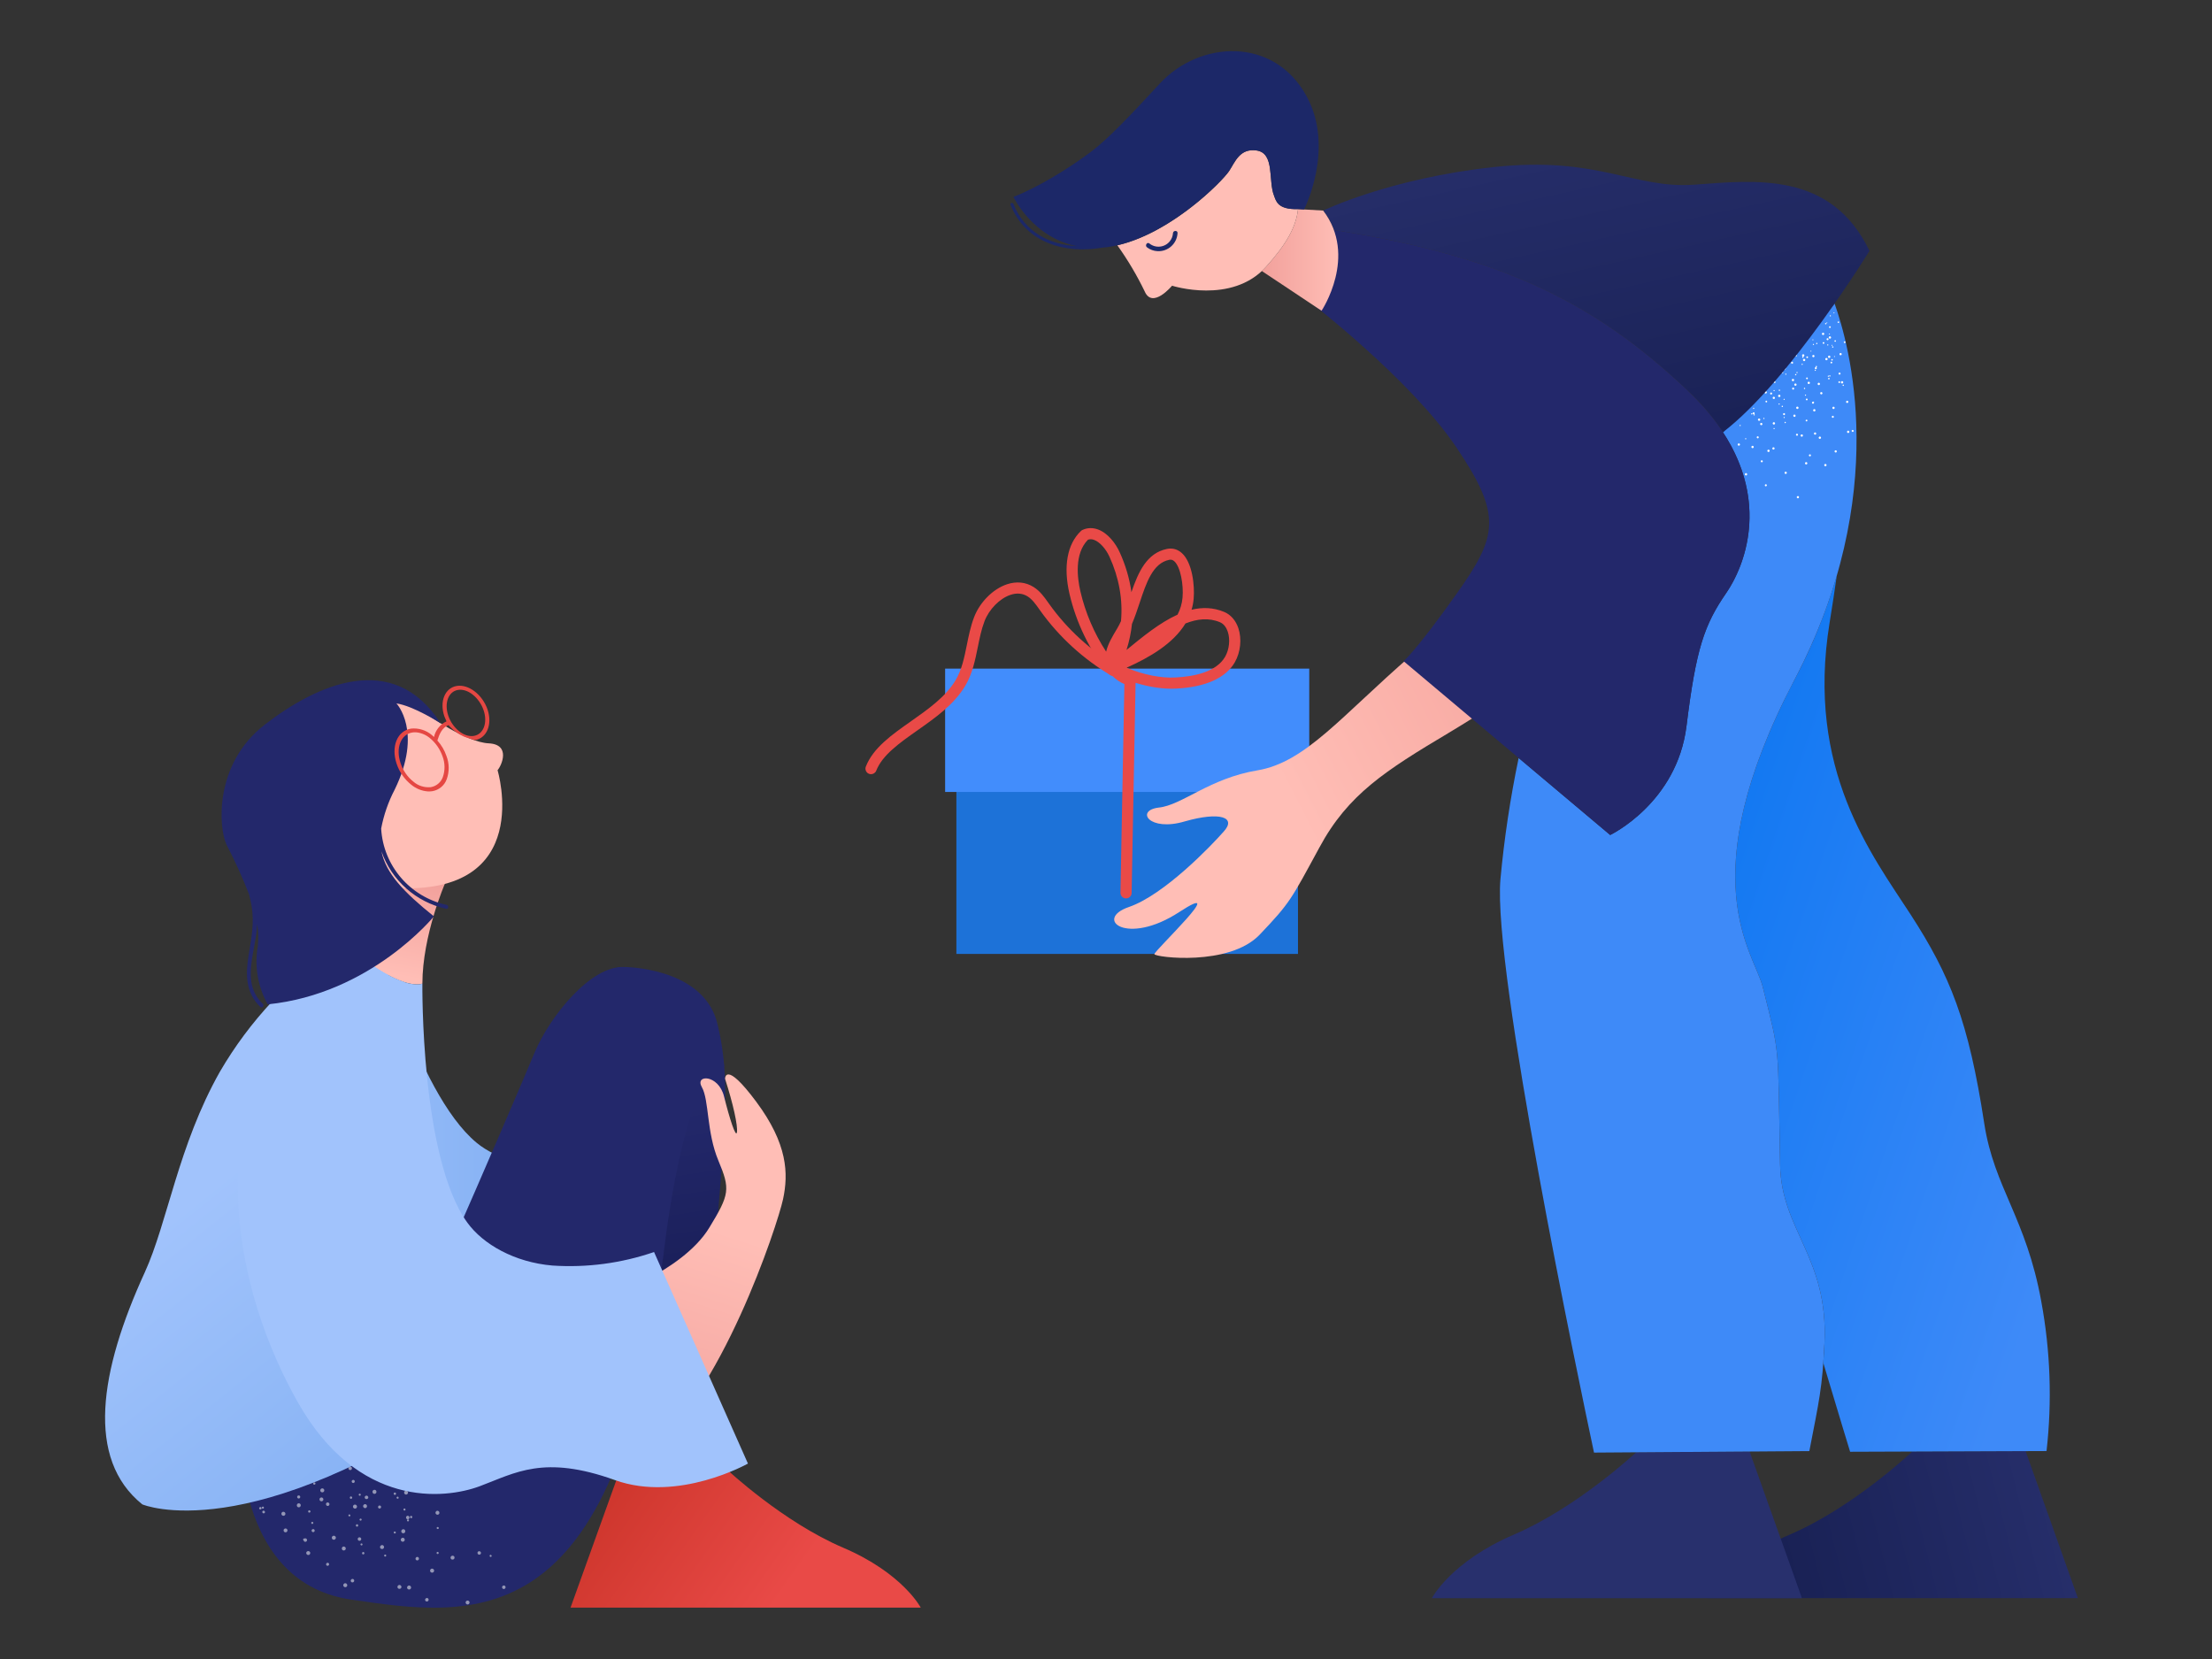 <?xml version="1.0" encoding="UTF-8"?><svg version="1.1" xmlns="http://www.w3.org/2000/svg" xmlns:xlink="http://www.w3.org/1999/xlink" viewBox="0 0 1600 1200" width="1600" height="1200" x="0px" y="0px">
    
    
    <rect x="0" y="0" width="1600" height="1200" fill="#333333" stroke="none"/>
    
    
    <!-- ITEM 0 -->
    <g>
        <defs>
            <clipPath id="clip-path-id-viewbox-item-0">
                <rect x="0.0" y="0.0" width="159.0" height="153.0"/>
            </clipPath>
        </defs>
        <g transform="translate(626.0 382.0) rotate(0.0 160.5 154.0) scale(2.019 2.013)">
            <g clip-path="url(#clip-path-id-viewbox-item-0)" transform="translate(-0.0 -0.0)">
                
<rect x="32.579" y="51.378" fill="#1D72D8" width="122.386" height="101.622"/>
<rect x="28.545" y="50.483" fill="#428DFC" width="130.455" height="44.33"/>
<g>
	<path fill="#E94A47" d="M93.366,133.059c-0.013,0-0.025,0-0.039,0c-1.105-0.021-1.985-0.933-1.964-2.037l1.406-74.99   c-1.525-0.6-3.209-1.711-4.348-3.042c-0.548-0.031-1.08-0.286-1.451-0.748c-6.669-8.329-11.464-18.226-13.867-28.619   C70.82,13.739,72.281,5.71,77.219,1.018c0.159-0.152,0.343-0.276,0.544-0.368c1.756-0.808,3.682-0.864,5.57-0.162   c3.57,1.326,6.326,5.052,7.715,8.097c2.16,4.735,3.574,9.582,4.242,14.433c2.47-7.215,5.467-14.048,12.726-15.54   c1.95-0.4,3.777,0.096,5.283,1.437c3.879,3.454,4.691,11.902,4.292,16.415c-0.123,1.395-0.38,2.727-0.756,3.999   c3.867-0.937,7.785-0.851,11.711,0.799c2.314,0.973,4.103,3.025,5.038,5.778c1.307,3.853,0.817,8.678-1.249,12.294   c-3.232,5.654-10.473,8.924-20.938,9.456c-4.347,0.281-9.602-0.497-14.616-2.062l-1.417,75.505   C95.346,132.188,94.454,133.059,93.366,133.059z M93.577,50.152c5.705,2.479,12.381,3.848,17.589,3.51   c6.329-0.321,14.506-1.873,17.693-7.446c1.501-2.625,1.876-6.252,0.935-9.026c-0.397-1.17-1.205-2.707-2.799-3.377   c-3.981-1.674-8.152-1.216-12.348,0.452C110.274,41.51,101.817,46.457,93.577,50.152z M79.724,4.167   c-4.928,5.009-3.829,13.745-2.717,18.559c1.773,7.671,4.926,15.055,9.227,21.67c0.651-2.81,2.199-5.398,3.797-8.073l0.172-0.288   c0.484-0.81,0.932-1.694,1.352-2.628c0.693-7.687-0.689-15.575-4.15-23.164c-1.306-2.863-3.504-5.276-5.467-6.006   C81.155,3.945,80.427,3.922,79.724,4.167z M95.489,34.408c-0.33,3.166-0.983,6.297-1.96,9.37   c5.755-4.739,11.923-9.812,18.289-12.69c0.964-1.876,1.591-3.908,1.786-6.111c0.404-4.575-0.714-11.072-2.967-13.077   c-0.562-0.499-1.103-0.65-1.811-0.504c-5.876,1.208-8.179,8.159-10.616,15.519C97.373,29.438,96.518,32.017,95.489,34.408z"/>
</g>
<g>
	<path fill="#E94A47" d="M2.003,88.423c-0.242,0-0.489-0.044-0.729-0.138c-1.03-0.402-1.539-1.562-1.136-2.591   c2.632-6.728,9.203-11.367,16.16-16.277c6.138-4.332,12.484-8.812,16.036-14.835c2.202-3.736,3.073-8.051,3.995-12.62   c0.664-3.287,1.349-6.685,2.578-9.92c2.055-5.414,6.779-10.174,11.755-11.844c3.423-1.146,6.727-0.819,9.558,0.955   c2.321,1.454,3.831,3.591,5.291,5.656l0.391,0.552c6.375,8.953,14.754,16.632,24.232,22.206c0.953,0.56,1.27,1.786,0.71,2.738   c-0.561,0.952-1.789,1.271-2.741,0.708c-9.96-5.857-18.765-13.926-25.463-23.334l-0.399-0.564   c-1.288-1.824-2.506-3.547-4.146-4.573c-1.806-1.131-3.877-1.318-6.156-0.552c-3.84,1.289-7.658,5.183-9.286,9.47   c-1.112,2.929-1.736,6.02-2.397,9.292c-0.947,4.692-1.926,9.544-4.471,13.859c-3.987,6.764-10.691,11.497-17.174,16.072   C12.159,77.237,6.064,81.54,3.87,87.15C3.558,87.94,2.803,88.423,2.003,88.423z"/>
</g>

            </g>
        </g>
    </g>
    
    <!-- ITEM 1 -->
    <g>
        <defs>
            <clipPath id="clip-path-id-viewbox-item-1">
                <rect x="0.0" y="0.0" width="250.0" height="285.0"/>
            </clipPath>
        </defs>
        <g transform="translate(76.0 492.0) rotate(0.0 295.0 335.5) scale(2.36 2.354)">
            <g clip-path="url(#clip-path-id-viewbox-item-1)" transform="translate(-0.0 -0.0)">
                
<g id="woman-i1">
	
		<linearGradient id="R_shoe_1_-i1" gradientUnits="userSpaceOnUse" x1="6310.293" y1="6517.339" x2="5231.713" y2="5762.333" gradientTransform="matrix(0.074 0 0 0.074 -253.697 -187.456)">
		<stop offset="0.129" style="stop-color:#e94a47"/>
		<stop offset="0.999" style="stop-color:#c42f23"/>
	</linearGradient>
	<path id="R_shoe-i1" fill="url(#R_shoe_1_-i1)" d="M157.852,242.614l-15.19,42.367H250c0,0-5.517-10.612-23.859-18.456   s-35.462-23.911-35.462-23.911L157.852,242.614"/>
	
		<linearGradient id="L_sleeve_1_-i1" gradientUnits="userSpaceOnUse" x1="4028.768" y1="4562.463" x2="5923.548" y2="4562.463" gradientTransform="matrix(0.074 0 0 0.074 -253.697 -187.456)">
		<stop offset="0" style="stop-color:#A1C3FC"/>
		<stop offset="0.346" style="stop-color:#91B9F7"/>
		<stop offset="0.696" style="stop-color:#81AEF2"/>
		<stop offset="1" style="stop-color:#78A9EF"/>
	</linearGradient>
	<path id="L_sleeve-i1" fill="url(#L_sleeve_1_-i1)" d="M82.118,74.503c0,0,12.826,51.975,31.794,67.663   c6.332,5.238,17.038,8.196,28.532,6.242c10.407-1.954,20.299-5.999,29.103-11.833l-0.598,41.173c0,0,27.147,31.62,6.604,29.693   c-23.125-2.171-30.109,5.537-39.62,12.187c-9.511,6.65-34.457,15.986-60.517-11.047s-48.506-54.581-17.61-116.815l0,0"/>
	
		<linearGradient id="R_leg_1_-i1" gradientUnits="userSpaceOnUse" x1="5607.294" y1="4343.743" x2="5776.712" y2="5423.78" gradientTransform="matrix(0.074 0 0 0.074 -253.697 -187.456)">
		<stop offset="0" style="stop-color:#23286B"/>
		<stop offset="0.432" style="stop-color:#1D225F"/>
		<stop offset="1" style="stop-color:#151A4F"/>
	</linearGradient>
	<path id="R_leg-i1" fill="url(#R_leg_1_-i1)" d="M185.923,238.814c0,0-16.169,7.029-38.451-1.519c0,0,0.625-9.201,5.734-87.883   c1.114-16.99,2.473-37.047,4.049-61.176c0,0,23.343-0.135,28.316,16.176c1.006,3.284,3.614,8.142,4.185,14.303   C192.065,143.332,181.521,200.519,185.923,238.814z"/>
	<path id="R_leg-2-i1" fill="#23286B" d="M187.363,104.411c-4.973-16.312-28.343-16.284-28.343-16.284l0,0   c-10.272-0.435-22.799,15.362-27.337,26.218c-9.403,22.554-44.185,102.837-45.599,103.326c-1.413,0.462-44.674,7.056-44.674,7.056   s-4.239,52.111,33.858,57.756c37.446,5.537,81.685,12.431,95.68-104.71l0.054,0.081c0,0,6.06-57.593,18.75-59.113   C189.401,113.885,188.613,109.08,187.363,104.411z"/>
	
		<linearGradient id="R_hand_1_-i1" gradientUnits="userSpaceOnUse" x1="5888.811" y1="4789.673" x2="5591.32" y2="5720.287" gradientTransform="matrix(0.074 0 0 0.074 -253.697 -187.456)">
		<stop offset="0" style="stop-color:#FFBEB6"/>
		<stop offset="1" style="stop-color:#F2A19C"/>
	</linearGradient>
	<path id="R_hand-i1" fill="url(#R_hand_1_-i1)" d="M152.634,190.015c0,0,24.103-7.925,32.528-21.74   c6.278-10.314,6.494-11.861,2.826-20.627s-2.826-18.646-5.081-22.608c-2.255-3.962,5.081-3.962,6.793,2.823   c1.685,6.785,3.668,13.001,3.967,11.02s-1.168-8.712-3.641-16.393c0,0-0.054-5.916,9.565,7.056   c9.62,12.974,9.891,22.038,8.206,29.936c-1.685,7.898-19.239,61.284-41.848,77.379l0,0L152.634,190.015"/>
	
		<linearGradient id="neck_1_-i1" gradientUnits="userSpaceOnUse" x1="4607.932" y1="3754.336" x2="4685.564" y2="3355.089" gradientTransform="matrix(0.074 0 0 0.074 -253.697 -187.456)">
		<stop offset="0" style="stop-color:#FFBEB6"/>
		<stop offset="1" style="stop-color:#F2A19C"/>
	</linearGradient>
	<path id="neck-i1" fill="url(#neck_1_-i1)" d="M104.157,62.533c0,0-6.875,15.85-6.902,30.696l-0.081,0.027   c-0.108,0.054-0.245,0.081-0.353,0.108c-1.521,0.326-7.011,0.57-18.832-8.577l5.027-21.007l2.093-3.474L104.157,62.533z"/>
	<path id="face-i1" fill="#FFBEB6" d="M98.748,10.531c0,0,11.766,8.523,18.859,8.875c6.82,0.353,3.94,6.812,2.691,8.251   c0,0,11.631,38.459-31.25,36.206c0,0-7.554-3.013-11.359-17.125c-3.778-14.114-8.315-14.601-3.778-26.462   c4.538-11.861,17.88-13.869,17.88-13.869L98.748,10.531z"/>
	<path id="texture-i1" opacity="0.51" fill="#FFFFFF" enable-background="new    " d="M85.732,269.266c0.163,0.081,0.353,0,0.407-0.163   c0.081-0.163,0-0.353-0.163-0.407c-0.163-0.081-0.353,0-0.407,0.163l0,0C85.488,269.023,85.569,269.212,85.732,269.266   L85.732,269.266z M88.667,262.183c0.163,0.054,0.353,0,0.435-0.163c0.054-0.163-0.027-0.353-0.191-0.407   c-0.135-0.081-0.326-0.027-0.407,0.135c0,0,0,0.027-0.027,0.027C88.449,261.938,88.503,262.128,88.667,262.183L88.667,262.183z    M91.656,255.126c0.163,0.081,0.353,0,0.407-0.163l0,0c0.054-0.163,0-0.353-0.163-0.435c-0.163-0.054-0.353,0.027-0.435,0.19   C91.412,254.882,91.493,255.044,91.656,255.126z M117.879,269.185c0.054,0.163,0.245,0.244,0.407,0.19l0,0   c0.163-0.054,0.245-0.217,0.191-0.38c0,0,0-0.027-0.027-0.027c-0.054-0.163-0.245-0.244-0.407-0.19   C117.906,268.832,117.825,269.023,117.879,269.185L117.879,269.185L117.879,269.185z M74.672,256.863   c0.108,0.108,0.326,0.135,0.435,0c0.109-0.135,0.135-0.326,0-0.435s-0.326-0.135-0.435,0l0,0   C74.563,256.538,74.536,256.727,74.672,256.863C74.672,256.836,74.672,256.836,74.672,256.863L74.672,256.863z M80.107,251.462   c0.081,0.108,0.245,0.108,0.353,0.027h0.027c0.027,0,0.054,0,0.054-0.027c0.081-0.081,0.108-0.163,0.081-0.271   c0-0.081-0.054-0.135-0.081-0.19c-0.108-0.108-0.326-0.135-0.435,0C79.998,251.109,79.998,251.326,80.107,251.462L80.107,251.462z    M101.601,268.181c0,0.163,0.163,0.326,0.326,0.326c0.191,0,0.326-0.163,0.326-0.326c0-0.19-0.135-0.326-0.326-0.326   C101.737,267.856,101.601,268.018,101.601,268.181z M101.628,260.527c0,0.163,0.163,0.298,0.326,0.298l0,0   c0.163,0,0.326-0.108,0.326-0.271v-0.027c0-0.19-0.163-0.326-0.326-0.326C101.765,260.201,101.628,260.337,101.628,260.527z    M54.862,261.64c0.218,0.244,0.598,0.271,0.842,0.054c0.245-0.217,0.272-0.597,0.054-0.841l0,0   c-0.218-0.244-0.598-0.271-0.842-0.054l0,0C54.672,260.989,54.645,261.368,54.862,261.64L54.862,261.64z M65.868,252.113   c0.218,0.244,0.598,0.271,0.842,0.054c0.245-0.217,0.272-0.597,0.054-0.841c-0.218-0.244-0.598-0.271-0.842-0.054   C65.678,251.462,65.65,251.842,65.868,252.113C65.84,252.086,65.868,252.086,65.868,252.113L65.868,252.113z M89.618,278.576   c-0.027,0.326,0.218,0.624,0.544,0.624h0.027c0.326,0.027,0.598-0.19,0.652-0.516v-0.027c0-0.326-0.245-0.624-0.571-0.651   C89.916,278.006,89.646,278.25,89.618,278.576z M90.623,264.083c-0.027,0.326,0.245,0.624,0.571,0.651s0.625-0.244,0.652-0.57l0,0   c0.027-0.326-0.218-0.624-0.544-0.651l0,0C90.949,263.486,90.678,263.73,90.623,264.083L90.623,264.083L90.623,264.083z    M91.656,249.589c-0.027,0.326,0.218,0.624,0.544,0.651c0.326,0.027,0.625-0.217,0.652-0.543v-0.027   c0.027-0.326-0.218-0.597-0.544-0.651l0,0C91.982,248.992,91.683,249.237,91.656,249.589L91.656,249.589z M72.905,267.367   c0.299,0.135,0.679,0,0.815-0.298c0.135-0.298,0.027-0.651-0.272-0.787c-0.299-0.163-0.679-0.054-0.815,0.244   C72.471,266.824,72.579,267.204,72.905,267.367L72.905,267.367z M79.401,254.339c0.299,0.163,0.652,0.054,0.815-0.244   c0,0,0,0,0-0.027c0.163-0.298,0.027-0.651-0.245-0.814c-0.299-0.163-0.652-0.027-0.815,0.244v0.027   c-0.163,0.271-0.054,0.624,0.218,0.76C79.401,254.312,79.401,254.339,79.401,254.339L79.401,254.339z M110.542,283.597   c0.108,0.298,0.462,0.489,0.761,0.38c0.299-0.108,0.489-0.462,0.38-0.76c-0.108-0.298-0.435-0.489-0.761-0.38l0,0   C110.597,282.946,110.433,283.298,110.542,283.597L110.542,283.597L110.542,283.597z M105.923,269.809   c0.081,0.298,0.407,0.489,0.734,0.38h0.027c0.326-0.081,0.489-0.435,0.407-0.733v-0.027c-0.108-0.326-0.462-0.489-0.761-0.38   C105.977,269.158,105.813,269.51,105.923,269.809L105.923,269.809z M101.302,256.022c0.108,0.298,0.462,0.489,0.761,0.38   c0.299-0.081,0.489-0.407,0.38-0.733v-0.027c-0.108-0.326-0.435-0.489-0.761-0.407   C101.385,255.371,101.194,255.696,101.302,256.022L101.302,256.022z M60.867,264.354c0.027,0.135,0.108,0.244,0.218,0.326   c0.245,0.163,0.571,0.081,0.734-0.163c0.163-0.244,0.081-0.597-0.163-0.76l0,0c-0.163-0.108-0.353-0.108-0.516-0.027h-0.027   c-0.081,0.027-0.163,0.108-0.218,0.19C60.813,264.029,60.813,264.191,60.867,264.354L60.867,264.354z M67.96,253.66   c0.245,0.163,0.598,0.081,0.734-0.19c0.163-0.244,0.081-0.57-0.191-0.733c-0.245-0.163-0.571-0.081-0.734,0.163   C67.635,253.145,67.716,253.498,67.96,253.66L67.96,253.66L67.96,253.66z M74.862,242.641c0.272,0.163,0.598,0.054,0.734-0.19   c0.135-0.244,0.081-0.57-0.163-0.733c-0.245-0.163-0.598-0.081-0.761,0.163C74.509,242.125,74.591,242.478,74.862,242.641   C74.835,242.641,74.835,242.641,74.862,242.641z M98.096,282.701c0.081,0.271,0.353,0.462,0.652,0.38   c0.272-0.054,0.462-0.326,0.407-0.624v-0.027c-0.054-0.298-0.353-0.462-0.625-0.407l0,0   C98.205,282.132,98.042,282.43,98.096,282.701L98.096,282.701z M95.161,270.053c0.054,0.298,0.353,0.462,0.625,0.407l0,0   c0.272-0.054,0.462-0.326,0.407-0.597c0-0.027,0-0.027,0-0.054c-0.054-0.298-0.353-0.462-0.625-0.407l0,0   C95.298,269.483,95.107,269.755,95.161,270.053L95.161,270.053z M92.254,257.433c0.081,0.298,0.38,0.462,0.652,0.38   c0.272-0.081,0.462-0.353,0.38-0.651c-0.081-0.271-0.353-0.462-0.652-0.407C92.362,256.836,92.2,257.134,92.254,257.433   L92.254,257.433z M75.297,276.622c-0.054,0.271,0.135,0.543,0.407,0.597h0.027c0.299,0.054,0.571-0.135,0.625-0.435   c0.054-0.298-0.135-0.57-0.435-0.624C75.623,276.133,75.351,276.323,75.297,276.622L75.297,276.622z M77.444,263.811   c-0.054,0.298,0.135,0.57,0.435,0.624c0.299,0.054,0.571-0.135,0.625-0.435c0.054-0.298-0.135-0.57-0.435-0.624   C77.77,263.322,77.498,263.513,77.444,263.811z M79.59,251.001c-0.054,0.298,0.135,0.57,0.435,0.624   c0.163,0.027,0.326-0.027,0.462-0.135h0.027c0.081-0.081,0.135-0.19,0.163-0.298c0.027-0.298-0.163-0.57-0.462-0.624   C79.917,250.539,79.618,250.729,79.59,251.001L79.59,251.001z M121.792,279.038c0.163,0.244,0.462,0.298,0.707,0.135   c0,0,0.027,0,0.027-0.027c0.245-0.163,0.299-0.489,0.135-0.733c0,0,0,0,0-0.027c-0.191-0.244-0.516-0.271-0.761-0.108   C121.656,278.467,121.602,278.793,121.792,279.038L121.792,279.038L121.792,279.038z M114.238,268.48   c0.163,0.244,0.516,0.298,0.761,0.135c0.245-0.19,0.299-0.516,0.108-0.76c-0.163-0.217-0.489-0.271-0.734-0.135   C114.129,267.882,114.075,268.208,114.238,268.48C114.238,268.453,114.238,268.48,114.238,268.48L114.238,268.48z M48.151,254.501   c0.135,0.108,0.326,0.108,0.462-0.027c0.108-0.135,0.108-0.326-0.027-0.462c-0.135-0.108-0.326-0.108-0.462,0.027l0,0   C48.014,254.176,48.014,254.393,48.151,254.501z M78.287,265.575c0,0.163,0.163,0.298,0.326,0.298c0.162,0,0.299-0.163,0.299-0.326   c0-0.163-0.163-0.298-0.326-0.298C78.395,265.277,78.259,265.413,78.287,265.575L78.287,265.575z M77.988,257.949   c0.027,0.19,0.163,0.298,0.353,0.298c0.163,0,0.299-0.163,0.299-0.326l0,0c0-0.163-0.135-0.298-0.299-0.298h-0.027   C78.15,257.623,77.988,257.758,77.988,257.949C77.988,257.922,77.988,257.949,77.988,257.949L77.988,257.949z M77.743,250.294   c0,0.163,0.135,0.298,0.326,0.298c0.163,0,0.299-0.135,0.299-0.326l0,0c0-0.163-0.135-0.298-0.299-0.298h-0.027   C77.878,249.969,77.743,250.105,77.743,250.294L77.743,250.294L77.743,250.294z M63.395,259.252   c0.163,0.054,0.326-0.027,0.407-0.19c0.054-0.163,0-0.326-0.163-0.407c0,0,0,0-0.027,0c-0.163-0.054-0.326,0-0.407,0.163v0.027   C63.15,259.007,63.232,259.17,63.395,259.252L63.395,259.252z M66.085,252.059c0.163,0.054,0.326-0.027,0.407-0.19   c0.054-0.163-0.027-0.353-0.191-0.407c-0.163-0.081-0.326,0-0.407,0.135c0,0,0,0,0,0.027   C65.84,251.815,65.922,252.004,66.085,252.059L66.085,252.059L66.085,252.059z M92.553,258.301   c0.081,0.163,0.245,0.244,0.407,0.163c0.163-0.081,0.245-0.244,0.163-0.407c-0.054-0.163-0.218-0.244-0.38-0.19   c0,0-0.027,0-0.027,0.027C92.553,257.949,92.472,258.139,92.553,258.301C92.553,258.274,92.553,258.301,92.553,258.301   L92.553,258.301z M89.374,251.326c0.081,0.163,0.272,0.244,0.435,0.163c0.163-0.081,0.218-0.244,0.135-0.407l0,0   c-0.054-0.163-0.218-0.244-0.38-0.19c0,0-0.027,0-0.027,0.027C89.374,250.974,89.292,251.163,89.374,251.326L89.374,251.326   L89.374,251.326z M47.389,254.746c0.163,0.108,0.407,0.054,0.516-0.108c0.108-0.163,0.054-0.407-0.108-0.516l0,0   c-0.163-0.108-0.38-0.054-0.489,0.108l0,0C47.172,254.393,47.199,254.61,47.389,254.746   C47.362,254.746,47.362,254.746,47.389,254.746L47.389,254.746z M78.776,268.343c0.027,0.19,0.218,0.298,0.38,0.271   c0.027,0,0.027,0,0.054,0c0.191-0.054,0.299-0.244,0.272-0.435c-0.054-0.19-0.245-0.326-0.435-0.298   C78.857,267.937,78.748,268.153,78.776,268.343L78.776,268.343L78.776,268.343z M76.874,259.822   c0.054,0.19,0.245,0.326,0.435,0.271l0,0c0.191-0.054,0.299-0.244,0.272-0.435c-0.054-0.19-0.245-0.326-0.435-0.298   C76.982,259.414,76.847,259.604,76.874,259.822L76.874,259.822z M75.025,251.245c0.027,0.19,0.191,0.326,0.38,0.298   c0.027,0,0.027,0,0.054,0c0.191-0.054,0.299-0.244,0.272-0.435c-0.054-0.19-0.245-0.326-0.435-0.298   C75.107,250.864,74.971,251.055,75.025,251.245L75.025,251.245z M60.867,264.354c0.054,0.027,0.081,0.054,0.135,0.054   c0.191,0.027,0.38-0.081,0.407-0.271l0,0c0.027-0.19-0.081-0.38-0.272-0.407h-0.027c-0.191-0.027-0.38,0.081-0.407,0.271l0,0   C60.678,264.137,60.732,264.273,60.867,264.354L60.867,264.354z M62.253,255.371c-0.054,0.19,0.081,0.38,0.272,0.407l0,0   c0.191,0.027,0.38-0.081,0.435-0.271c0.027-0.19-0.108-0.38-0.299-0.435C62.471,255.044,62.28,255.18,62.253,255.371   L62.253,255.371z M63.776,246.794c-0.027,0.19,0.108,0.38,0.299,0.407c0.191,0.027,0.38-0.108,0.407-0.298   c0.027-0.19-0.108-0.38-0.299-0.407l0,0C63.992,246.468,63.803,246.577,63.776,246.794L63.776,246.794L63.776,246.794z    M93.531,257.352c0.108,0.163,0.326,0.19,0.489,0.081l0,0c0.163-0.108,0.191-0.326,0.081-0.489   c-0.108-0.163-0.299-0.217-0.462-0.108h-0.027C93.449,256.944,93.422,257.189,93.531,257.352L93.531,257.352z M88.531,250.186   c0.108,0.163,0.299,0.19,0.462,0.108c0,0,0.027,0,0.027-0.027c0.163-0.108,0.218-0.298,0.108-0.462v-0.027   c-0.108-0.163-0.353-0.217-0.516-0.108C88.449,249.807,88.422,250.023,88.531,250.186L88.531,250.186L88.531,250.186z    M54.047,256.049c-0.054,0.326,0.191,0.651,0.516,0.706c0.326,0.054,0.652-0.163,0.707-0.516c0.054-0.326-0.191-0.651-0.516-0.706   C54.4,255.479,54.101,255.696,54.047,256.049z M99.727,273.988c0.218,0.271,0.598,0.326,0.869,0.135   c0.272-0.19,0.353-0.597,0.135-0.868c-0.191-0.271-0.598-0.353-0.869-0.135l0,0C99.591,273.337,99.537,273.717,99.727,273.988   L99.727,273.988z M90.895,261.884c0.191,0.271,0.598,0.326,0.869,0.135c0.272-0.217,0.326-0.597,0.135-0.895   c-0.218-0.271-0.598-0.326-0.869-0.108C90.76,261.233,90.705,261.613,90.895,261.884z M82.063,249.779   c0.191,0.271,0.598,0.326,0.869,0.135c0.272-0.217,0.326-0.597,0.135-0.895c-0.191-0.271-0.571-0.326-0.842-0.135l0,0   c-0.272,0.19-0.353,0.543-0.163,0.814C82.036,249.752,82.036,249.752,82.063,249.779L82.063,249.779z M73.015,278.223   c0.081,0.326,0.435,0.543,0.761,0.462l0,0c0.326-0.081,0.516-0.407,0.435-0.733l0,0c-0.081-0.326-0.407-0.543-0.734-0.462   C73.15,277.571,72.961,277.897,73.015,278.223z M69.509,263.648c0.081,0.326,0.407,0.543,0.734,0.462l0,0   c0.326-0.081,0.544-0.407,0.489-0.733c-0.081-0.326-0.407-0.543-0.734-0.489C69.645,262.97,69.428,263.295,69.509,263.648   L69.509,263.648z M65.977,249.101c0.081,0.326,0.435,0.516,0.761,0.435c0.326-0.081,0.516-0.407,0.435-0.733   c-0.081-0.326-0.407-0.543-0.734-0.462C66.112,248.423,65.895,248.748,65.977,249.101L65.977,249.101L65.977,249.101z    M61.656,268.316c0.081,0.326,0.407,0.543,0.734,0.489c0.326-0.054,0.544-0.38,0.489-0.706c-0.054-0.326-0.38-0.543-0.707-0.489   l0,0C61.819,267.665,61.601,267.991,61.656,268.316L61.656,268.316z M58.776,253.66c0.054,0.326,0.353,0.543,0.679,0.489h0.027   c0.326-0.054,0.544-0.38,0.489-0.733c-0.054-0.326-0.38-0.543-0.734-0.489C58.938,253.009,58.721,253.334,58.776,253.66z    M92.661,279.146c0.191,0.271,0.598,0.353,0.869,0.163c0.272-0.19,0.353-0.57,0.163-0.841c-0.163-0.271-0.544-0.38-0.815-0.19   c0,0-0.027,0-0.027,0.027C92.553,278.467,92.472,278.847,92.661,279.146C92.634,279.146,92.661,279.146,92.661,279.146z    M84.374,266.715c0.191,0.271,0.598,0.353,0.869,0.163c0.272-0.19,0.353-0.57,0.163-0.841c-0.163-0.271-0.544-0.38-0.815-0.19   c0,0-0.027,0-0.027,0.027C84.264,266.037,84.183,266.416,84.374,266.715C84.346,266.715,84.374,266.715,84.374,266.715z    M76.085,254.285c0.191,0.271,0.598,0.353,0.869,0.163c0.272-0.19,0.353-0.57,0.163-0.841c-0.191-0.298-0.571-0.38-0.869-0.19   C75.976,253.606,75.895,254.013,76.085,254.285L76.085,254.285z M67.77,271.845c0.108,0.244,0.38,0.353,0.625,0.244   c0.218-0.108,0.326-0.353,0.245-0.597c-0.081-0.244-0.353-0.353-0.571-0.271c-0.027,0-0.027,0-0.054,0.027   C67.797,271.329,67.689,271.601,67.77,271.845L67.77,271.845z M63.34,261.504c0.108,0.244,0.38,0.353,0.625,0.244   c0.245-0.108,0.353-0.38,0.245-0.624l0,0c-0.108-0.244-0.38-0.353-0.598-0.244c0,0,0,0-0.027,0   C63.34,260.989,63.232,261.26,63.34,261.504L63.34,261.504z M58.911,251.163c0.108,0.244,0.38,0.353,0.625,0.244   c0.245-0.108,0.353-0.38,0.245-0.624s-0.38-0.353-0.625-0.244l0,0C58.911,250.648,58.803,250.92,58.911,251.163L58.911,251.163z    M83.803,254.393c0.163,0.19,0.462,0.19,0.652,0l0,0c0.191-0.163,0.191-0.462,0.027-0.651l-0.027-0.027   c-0.191-0.163-0.489-0.163-0.652,0.027C83.613,253.959,83.613,254.23,83.803,254.393L83.803,254.393z M75.732,246.549   c0.191,0.19,0.489,0.163,0.679-0.027c0.163-0.19,0.163-0.462,0-0.651c-0.191-0.19-0.489-0.19-0.679,0   C75.542,246.061,75.542,246.359,75.732,246.549L75.732,246.549z M48.259,255.831c0.135,0.19,0.38,0.244,0.571,0.108l0,0   c0.191-0.108,0.245-0.353,0.135-0.516l-0.027-0.027c-0.108-0.19-0.353-0.271-0.544-0.163c0,0-0.027,0-0.027,0.027   C48.178,255.343,48.123,255.587,48.259,255.831C48.232,255.804,48.232,255.804,48.259,255.831L48.259,255.831z"/>
	
		<linearGradient id="sweater_1_-i1" gradientUnits="userSpaceOnUse" x1="3903.512" y1="4603.796" x2="5422.702" y2="6489.688" gradientTransform="matrix(0.074 0 0 0.074 -253.697 -187.456)">
		<stop offset="0" style="stop-color:#A1C3FC"/>
		<stop offset="0.346" style="stop-color:#91B9F7"/>
		<stop offset="0.696" style="stop-color:#81AEF2"/>
		<stop offset="1" style="stop-color:#78A9EF"/>
	</linearGradient>
	<path id="sweater-i1" fill="url(#sweater_1_-i1)" d="M113.585,219.137c-69.593,48.121-102.174,34.116-102.174,34.116   c-17.337-14.004-13.152-40.848,0.761-71.299c6.957-15.226,10.245-38.975,23.017-61.637c9.077-15.633,21.576-29.014,36.549-39.165   c2.282,0.38,4.511,1.086,6.631,2.062l-0.38,1.548c2.201,1.683,4.185,3.067,5.951,4.18c0.353,0.217,0.679,0.407,1.006,0.624   c0.135,0.081,0.272,0.163,0.407,0.244c0.299,0.19,0.598,0.353,0.897,0.516c1.739,0.978,3.56,1.791,5.462,2.443L113.585,219.137z"/>
	<path id="R_sleeve-i1" fill="#A1C3FC" d="M70.324,78.276L70.324,78.276c-45.543,52.518-29.702,110.844-11.277,143.548   s44.946,29.909,55.815,25.838c10.87-4.072,19.565-9.744,41.414-1.873c19.403,7.002,40.761-5.075,40.761-5.075l-28.777-65.002   c-10,3.447-20.598,4.858-31.169,4.153c-11.631-1.005-21.25-6.54-26.06-13.19c-14.403-19.922-13.777-73.444-13.777-73.444   S90.325,96.623,70.324,78.276z"/>
	<path id="hair-i1" fill="#23286B" d="M48.993,13.625C33.204,25.838,34.862,45.516,37.2,50.482c2.581,4.994,4.919,10.096,6.93,15.335   c0.299,1.14,0.571,2.307,0.761,3.474c0.924,5.347-0.054,10.042-0.897,15.253c-0.979,5.889-0.924,11.507,3.614,15.877   c0.571,0.543,1.278-0.435,0.734-0.978c-7.011-6.704-1.929-16.366-1.739-24.535c0.407,2.28,0.462,4.614,0.191,6.921   c-1.033,6.107,0.027,12.376,3.044,17.778c31.63-3.175,50.952-27.032,50.952-27.032c-9.266-7.464-14.701-13.19-16.087-20.003   c3.071,8.929,10.598,15.633,19.837,17.668c0.761,0.19,0.869-1.032,0.135-1.194c-11.196-2.443-19.403-12.023-20.055-23.45   c0.788-4.153,2.174-8.196,4.131-11.942c8.75-17.913,0.544-26.517,0.544-26.517c5.245,0.76,13.56,6.107,13.56,6.107   C88.26-9.499,64.753,1.412,48.993,13.625z"/>
	<path id="eyeglasses-i1" fill="#e54743" d="M117.226,9.012c-1.549-4.559-5.761-7.817-9.403-7.247l0,0   c-3.641,0.57-5.38,4.75-3.832,9.337c0.191,0.516,0.407,1.032,0.652,1.547c-1.957,0.922-3.369,2.714-3.832,4.804   c-0.218-0.19-0.407-0.407-0.625-0.57c-1.766-1.519-4.104-2.253-6.413-2.008c-4.212,0.678-6.195,5.51-4.402,10.829   c0.842,2.524,2.392,4.75,4.457,6.405c1.44,1.194,3.206,1.927,5.054,2.062c0.462,0.027,0.924,0,1.359-0.054   c2.065-0.326,3.805-1.764,4.484-3.718c0.815-2.307,0.788-4.804-0.081-7.083c-0.598-1.764-1.549-3.392-2.799-4.777   c0.571-1.846,1.44-4.045,3.451-4.723c0.054,0.108,0.135,0.19,0.191,0.271c0.108,0.054,0.191,0.163,0.272,0.271l0.027,0.027   c0,0,0.027,0,0.027,0.027c1.168,1.221,2.581,2.199,4.131,2.904c0.679,0.271,1.386,0.489,2.093,0.706   c0.163,0.027,0.326,0.108,0.489,0.163c0.218,0.081,0.435,0.135,0.679,0.217c0.081,0,0.163,0,0.245,0   C117.037,17.751,118.749,13.571,117.226,9.012z M103.45,23.451c0.761,2.035,0.788,4.261,0.081,6.297   c-0.571,1.629-1.984,2.823-3.695,3.121c-1.929,0.19-3.859-0.407-5.326-1.683c-1.848-1.465-3.206-3.447-3.94-5.699   c-1.549-4.641,0.054-8.848,3.614-9.418c0.353-0.054,0.734-0.081,1.114-0.054c1.549,0.135,3.017,0.76,4.212,1.737   C101.33,19.244,102.688,21.225,103.45,23.451z M112.987,17.127c-2.989,0.462-6.467-2.334-7.799-6.215   c-1.305-3.908,0.054-7.464,3.017-7.925c2.989-0.462,6.467,2.334,7.799,6.215C117.336,13.083,115.977,16.665,112.987,17.127   L112.987,17.127z"/>
</g>

            </g>
        </g>
    </g>
    
    <!-- ITEM 2 -->
    <g>
        <defs>
            <clipPath id="clip-path-id-viewbox-item-2">
                <rect x="0.0" y="0.0" width="375.0" height="544.0"/>
            </clipPath>
        </defs>
        <g transform="translate(1503.0 37.0) rotate(0.0 -386.0 559.5) scale(-2.059 2.057)">
            <g clip-path="url(#clip-path-id-viewbox-item-2)" transform="translate(-0.0 -0.0)">
                
<linearGradient id="L_hand_1_-i2" gradientUnits="userSpaceOnUse" x1="-5543.673" y1="3300.291" x2="-3674.21" y2="2700.506" gradientTransform="matrix(-0.073 -0.012 -0.012 0.073 -89.933 -41.398)">
	<stop offset="0" style="stop-color:#FFBEB6"/>
	<stop offset="1" style="stop-color:#F29B94"/>
</linearGradient>
<path id="L_hand-i2" fill="url(#L_hand_1_-i2)" d="M199.153,226.096c8.738,5.494,16.499,10.415,21.981,13.679  c22.063,13.181,35.274,21.567,45.296,40.201c10.046,18.485,10.253,19.388,20.988,30.681s36.822,7.979,37.004,6.885  c0.182-1.094-27.1-26.795-8.671-14.781c18.428,12.014,30.08,2.461,17.616-1.815c-12.414-4.267-29.029-21.65-33.319-26.555  c-4.489-4.938,1.184-7.109,13.715-3.538c12.506,3.72,17.442-3.837,9.185-4.856c-8.24-0.812-17.798-10.274-34.694-13.09  c-16.895-2.817-29.327-18.94-54-40.375c-3.172-2.726-6.336-5.808-9.301-8.858L199.153,226.096z"/>
<g id="shoes-i2">
	
		<linearGradient id="L_shoe_1_-i2" gradientUnits="userSpaceOnUse" x1="2418.56" y1="-5454.762" x2="4083.379" y2="-5877.369" gradientTransform="matrix(0.074 0 0 -0.074 -184.254 105.347)">
		<stop offset="0" style="stop-color:#28306D"/>
		<stop offset="0.51" style="stop-color:#1F275F"/>
		<stop offset="1" style="stop-color:#171F51"/>
	</linearGradient>
	<path id="L_shoe-i2" fill="url(#L_shoe_1_-i2)" d="M18.368,492.292L0,543.982l130.014,0.004c0,0-6.666-12.864-28.89-22.392   c-22.223-9.528-42.942-29.158-42.942-29.158L18.368,492.292"/>
	<path id="R_shoe-i2" fill="#28306D" d="M115.333,492.421l-18.394,51.575L226.953,544c0,0-6.666-12.864-28.89-22.392   c-22.223-9.528-42.884-28.906-42.884-28.906L115.333,492.421"/>
</g>
<g id="trousers-i2">
	
		<linearGradient id="L_trousers_1_-i2" gradientUnits="userSpaceOnUse" x1="2369.272" y1="-3558.92" x2="4311.62" y2="-2906.639" gradientTransform="matrix(0.074 0 0 -0.074 -184.254 105.347)">
		<stop offset="0" style="stop-color:#3E8AF8"/>
		<stop offset="1" style="stop-color:#1479F2"/>
	</linearGradient>
	<path id="L_trousers-i2" fill="url(#L_trousers_1_-i2)" d="M110.727,329.007c-6.235,24.952-5.258,18.742-6.108,62.691   c-0.439,22.967-16.977,32.423-15.588,62.464c0.127,2.651,0.255,4.991,0.411,7.117c-5.597,18.756-9.424,31.233-9.424,31.233   l-69-0.255c-1.981-17.517-1.36-35.233,1.842-52.569c5.329-29.475,16.567-40.008,20.039-62.62   c5.513-36.009,11.961-51.959,25.862-73.466c13.548-20.939,36.902-50.868,28.456-102.685c-0.936-5.77-1.771-11.257-2.508-16.459   c3.704,12.648,8.671,24.894,14.823,36.548C136.405,291.409,113.746,316.927,110.727,329.007z"/>
	<path id="R_trousers-i2" fill="#3E8AF8" d="M124.686,134.014c-16.255,24.853-7.639,47.068-1.162,56.496   c7.751,11.243,10.628,19.635,13.973,46.77c3.344,27.149,26.812,38.349,26.812,38.349l32.154-27.078   c2.941,14.092,5.079,28.339,6.405,42.673c2.75,31.884-27.464,176.108-32.877,201.584l-75.647-0.539   c-3.429-17.721-4.578-22.173-5.314-38.108c-1.389-30.042,15.149-39.497,15.588-62.464c0.851-43.949-0.127-37.739,6.108-62.691   c3.019-12.078,25.678-37.597-11.195-108.001C65.266,155.605,80.444,102.924,85.474,88.76"/>
	<path id="texure-i2" fill="#FFFFFF" d="M98.466,113.014c-0.003,0.116,0.091,0.212,0.207,0.216l0,0c0.112,0,0.203-0.092,0.203-0.204   c0-0.003,0-0.004,0-0.007c0.003-0.116-0.091-0.212-0.207-0.216l0,0C98.555,112.808,98.467,112.9,98.466,113.014z M103.514,113.034   c-0.003,0.116,0.091,0.212,0.207,0.216c0.116,0.003,0.212-0.091,0.216-0.207c0.003-0.116-0.091-0.212-0.207-0.216   C103.614,112.828,103.521,112.919,103.514,113.034z M106.578,132.862c0.079,0.082,0.211,0.083,0.292,0.003   c0.082-0.079,0.083-0.211,0.003-0.292c-0.079-0.082-0.211-0.083-0.292-0.003l0,0C106.5,132.649,106.499,132.781,106.578,132.862   L106.578,132.862z M110.163,129.303c0.085,0.081,0.217,0.083,0.306,0.007c0.078-0.085,0.074-0.217-0.01-0.296   c-0.071-0.082-0.194-0.091-0.275-0.02c-0.006,0.006-0.011,0.011-0.017,0.017C110.085,129.09,110.084,129.221,110.163,129.303   L110.163,129.303L110.163,129.303z M113.762,125.749c0.079,0.082,0.21,0.083,0.292,0.004l0,0c0.081-0.085,0.083-0.217,0.007-0.306   c-0.089-0.077-0.223-0.074-0.309,0.007C113.674,125.539,113.68,125.67,113.762,125.749z M103.006,122.516   c0.041,0.104,0.16,0.154,0.264,0.113c0.104-0.041,0.154-0.16,0.113-0.264c-0.041-0.104-0.16-0.154-0.264-0.113   c-0.101,0.034-0.154,0.143-0.121,0.244C103,122.503,103.004,122.51,103.006,122.516z M107.682,120.606   c0.033,0.082,0.119,0.131,0.206,0.112l0.014,0.004c0.014,0.006,0.031,0.004,0.046-0.003c0.062-0.024,0.11-0.078,0.125-0.143   c0.01-0.044,0.007-0.091-0.008-0.135c-0.042-0.104-0.16-0.153-0.264-0.113c-0.108,0.04-0.162,0.16-0.121,0.266   C107.679,120.599,107.68,120.603,107.682,120.606z M116.498,136.213c-0.037,0.109,0.013,0.23,0.118,0.279   c0.109,0.046,0.235-0.007,0.279-0.118c0.046-0.109-0.007-0.235-0.118-0.279l0,0C116.668,136.058,116.547,136.108,116.498,136.213z    M118.452,131.551c-0.04,0.106,0.014,0.225,0.121,0.266l0,0c0.098,0.05,0.218,0.011,0.269-0.088   c0.003-0.006,0.006-0.01,0.007-0.016c0.041-0.109-0.01-0.233-0.118-0.279C118.621,131.397,118.503,131.448,118.452,131.551   L118.452,131.551z M80.67,123.44c0.065,0.207,0.287,0.32,0.492,0.255c0.004-0.002,0.008-0.003,0.014-0.004   c0.203-0.067,0.314-0.287,0.248-0.489c0-0.002,0-0.002-0.002-0.003c-0.065-0.207-0.287-0.32-0.492-0.255   c-0.004,0.002-0.008,0.003-0.014,0.004c-0.203,0.067-0.314,0.285-0.248,0.489C80.67,123.437,80.67,123.439,80.67,123.44z    M89.756,120.416c0.071,0.208,0.298,0.32,0.506,0.25c0.208-0.071,0.32-0.298,0.25-0.506c-0.067-0.203-0.287-0.314-0.489-0.248   c-0.002,0-0.002,0-0.003,0.002C89.812,119.983,89.695,120.204,89.756,120.416z M98.854,117.395c0.071,0.208,0.298,0.32,0.506,0.25   c0.208-0.071,0.32-0.298,0.25-0.506c-0.071-0.208-0.298-0.32-0.506-0.25c-0.207,0.065-0.32,0.287-0.255,0.492   C98.851,117.386,98.853,117.391,98.854,117.395z M98.009,156.658c-0.094,0.197-0.013,0.434,0.183,0.532   c0.184,0.102,0.417,0.034,0.519-0.15c0.003-0.006,0.007-0.013,0.01-0.02c0.094-0.197,0.013-0.434-0.183-0.532   C98.345,156.39,98.108,156.465,98.009,156.658L98.009,156.658z M102.291,148.094c-0.096,0.197-0.014,0.435,0.183,0.532   c0.197,0.097,0.435,0.014,0.532-0.183l0,0c0.099-0.193,0.024-0.428-0.169-0.527l0,0   C102.636,147.825,102.399,147.903,102.291,148.094L102.291,148.094z M106.591,139.519c-0.098,0.193-0.021,0.427,0.17,0.526   c0.004,0.002,0.008,0.004,0.013,0.006c0.184,0.102,0.417,0.034,0.519-0.15c0.003-0.006,0.007-0.013,0.01-0.019   c0.091-0.202,0.013-0.438-0.179-0.546C106.925,139.243,106.688,139.324,106.591,139.519L106.591,139.519z M110.873,130.954   c-0.096,0.197-0.014,0.435,0.183,0.532c0.197,0.096,0.435,0.014,0.532-0.183l0,0c0.099-0.193,0.024-0.428-0.169-0.527l0,0   c-0.194-0.104-0.435-0.03-0.537,0.164C110.878,130.946,110.875,130.95,110.873,130.954L110.873,130.954z M82.969,106.513   c-0.013,0.22,0.154,0.407,0.373,0.421c0.218,0.014,0.407-0.154,0.421-0.373c0.011-0.218-0.154-0.406-0.373-0.421   c-0.217-0.016-0.406,0.149-0.42,0.366C82.969,106.509,82.969,106.511,82.969,106.513z M92.535,107.191   c-0.024,0.214,0.131,0.407,0.345,0.43c0.214,0.024,0.406-0.131,0.43-0.345c0.002-0.01,0.002-0.019,0.002-0.028   c0.014-0.214-0.148-0.4-0.362-0.414C92.737,106.819,92.552,106.979,92.535,107.191z M84.796,141.011   c0.148,0.16,0.397,0.169,0.556,0.021c0.16-0.148,0.169-0.397,0.021-0.556c-0.145-0.156-0.387-0.169-0.547-0.03   C84.665,140.596,84.651,140.846,84.796,141.011L84.796,141.011z M92.038,134.733c0.148,0.16,0.397,0.169,0.556,0.021   c0.16-0.148,0.169-0.395,0.021-0.556c-0.145-0.156-0.387-0.169-0.547-0.03C91.906,134.318,91.893,134.568,92.038,134.733   L92.038,134.733z M99.277,128.47c0.15,0.164,0.406,0.176,0.57,0.025c0.159-0.145,0.176-0.39,0.038-0.554   c-0.142-0.171-0.397-0.194-0.567-0.052c-0.171,0.142-0.194,0.397-0.052,0.567C99.268,128.46,99.273,128.465,99.277,128.47z    M106.523,122.178c0.137,0.166,0.384,0.19,0.551,0.052c0.003-0.003,0.006-0.006,0.008-0.007c0.167-0.139,0.189-0.387,0.05-0.554   c-0.139-0.167-0.387-0.189-0.554-0.05c-0.006,0.004-0.01,0.008-0.014,0.013c-0.162,0.131-0.187,0.366-0.056,0.527   C106.511,122.166,106.517,122.172,106.523,122.178L106.523,122.178z M117.338,157.422c-0.011,0.218,0.154,0.406,0.373,0.421   c0.212,0.017,0.4-0.142,0.417-0.356c0-0.002,0-0.003,0-0.004c0.028-0.208-0.118-0.4-0.326-0.428c-0.01-0.002-0.02-0.003-0.03-0.003   C117.554,157.045,117.365,157.205,117.338,157.422z M118.717,138.306c-0.021,0.208,0.132,0.395,0.34,0.416   c0.006,0,0.013,0.002,0.019,0.002c0.216,0.023,0.41-0.133,0.433-0.35c0-0.007,0.002-0.013,0.002-0.02   c0.013-0.22-0.154-0.407-0.373-0.421C118.918,137.917,118.731,138.086,118.717,138.306L118.717,138.306z M87.592,101.235   c-0.033,0.186,0.091,0.363,0.277,0.397c0.006,0.002,0.01,0.002,0.016,0.003c0.191,0.028,0.368-0.104,0.397-0.293   c0.028-0.189-0.101-0.366-0.289-0.397c-0.186-0.033-0.363,0.091-0.397,0.277C87.593,101.224,87.592,101.229,87.592,101.235   L87.592,101.235z M78.833,133.745c0.113,0.158,0.332,0.196,0.491,0.085c0.159-0.112,0.197-0.332,0.085-0.491   c-0.112-0.159-0.332-0.197-0.491-0.085C78.76,133.368,78.722,133.584,78.833,133.745L78.833,133.745z M85.802,128.787   c0.113,0.158,0.332,0.194,0.491,0.085c0.162-0.108,0.207-0.326,0.099-0.489c-0.108-0.163-0.326-0.206-0.489-0.099   c-0.006,0.004-0.011,0.007-0.016,0.011c-0.158,0.106-0.2,0.32-0.094,0.478C85.796,128.778,85.8,128.782,85.802,128.787   L85.802,128.787z M92.72,123.583c-0.021,0.087-0.002,0.177,0.052,0.248c0.113,0.158,0.332,0.194,0.491,0.085   c0.163-0.113,0.204-0.337,0.091-0.502c0-0.002-0.002-0.002-0.003-0.003c-0.068-0.096-0.179-0.153-0.298-0.152l-0.014-0.004   c-0.067-0.002-0.132,0.024-0.18,0.069C92.772,123.382,92.72,123.48,92.72,123.583L92.72,123.583z M99.742,118.873   c0.116,0.16,0.339,0.196,0.499,0.079c0.16-0.116,0.196-0.34,0.079-0.499c-0.113-0.158-0.332-0.196-0.491-0.085   c-0.163,0.113-0.204,0.337-0.091,0.502C99.74,118.872,99.742,118.873,99.742,118.873L99.742,118.873z M109.272,152.593   c-0.025,0.197,0.106,0.379,0.302,0.417c0.186,0.033,0.363-0.091,0.397-0.277c0.002-0.004,0.002-0.01,0.003-0.016   c0.035-0.191-0.089-0.376-0.281-0.411c-0.002,0-0.004-0.002-0.007-0.002C109.494,152.279,109.313,152.405,109.272,152.593   L109.272,152.593z M110.703,144.175c-0.028,0.19,0.101,0.368,0.291,0.398c0.185,0.033,0.363-0.091,0.397-0.277   c0.002-0.006,0.002-0.01,0.003-0.016c0.035-0.191-0.089-0.376-0.281-0.411c-0.003,0-0.004-0.002-0.007-0.002   C110.91,143.846,110.733,143.982,110.703,144.175L110.703,144.175z M112.127,135.725c-0.035,0.191,0.089,0.376,0.281,0.411   c0.003,0,0.004,0.002,0.007,0.002c0.18,0.037,0.356-0.078,0.394-0.258c0.003-0.011,0.004-0.021,0.006-0.033   c0.035-0.191-0.089-0.376-0.281-0.411c-0.002,0-0.004-0.002-0.006-0.002C112.337,135.409,112.161,135.538,112.127,135.725   L112.127,135.725z M113.545,127.303c-0.025,0.196,0.11,0.374,0.306,0.401c0.189,0.025,0.364-0.102,0.398-0.289   c0.027-0.191-0.098-0.371-0.288-0.412C113.765,126.977,113.582,127.109,113.545,127.303L113.545,127.303z M83.388,113.467   c0.041,0.187,0.227,0.305,0.414,0.264c0.006-0.002,0.01-0.003,0.016-0.004c0.181-0.037,0.298-0.214,0.261-0.395   c-0.002-0.007-0.003-0.014-0.006-0.021c-0.038-0.19-0.224-0.314-0.414-0.277c-0.004,0.002-0.008,0.002-0.013,0.003   C83.46,113.089,83.345,113.279,83.388,113.467L83.388,113.467z M91.728,111.553c0.041,0.187,0.225,0.308,0.412,0.269   c0.193-0.042,0.314-0.234,0.274-0.427c-0.05-0.189-0.235-0.308-0.427-0.274c-0.19,0.047-0.306,0.238-0.26,0.428   C91.728,111.552,91.728,111.552,91.728,111.553L91.728,111.553z M100.055,109.634c0.042,0.193,0.234,0.314,0.427,0.274   c0.189-0.05,0.308-0.235,0.274-0.427c-0.047-0.19-0.238-0.306-0.428-0.26h-0.002c-0.184,0.034-0.308,0.211-0.274,0.395   C100.052,109.622,100.054,109.628,100.055,109.634L100.055,109.634z M93.838,141.948c-0.098,0.169-0.044,0.384,0.122,0.487   c0.163,0.104,0.379,0.055,0.482-0.108c0.101-0.167,0.055-0.384-0.105-0.496C94.166,141.727,93.945,141.779,93.838,141.948   L93.838,141.948z M98.39,134.7c-0.105,0.154-0.065,0.366,0.091,0.47c0.006,0.004,0.011,0.007,0.019,0.011   c0.163,0.104,0.379,0.055,0.482-0.108c0.101-0.167,0.055-0.384-0.105-0.496C98.708,134.479,98.491,134.535,98.39,134.7L98.39,134.7   z M102.928,127.449c-0.104,0.163-0.055,0.379,0.108,0.482c0.163,0.104,0.379,0.055,0.482-0.108l0,0   c0.104-0.163,0.055-0.379-0.108-0.482C103.247,127.238,103.032,127.287,102.928,127.449z M107.467,120.198   c-0.104,0.163-0.055,0.379,0.108,0.482c0.092,0.062,0.208,0.077,0.312,0.038l0.014,0.004c0.069-0.031,0.129-0.082,0.17-0.146   c0.098-0.169,0.044-0.384-0.122-0.487C107.786,119.986,107.571,120.035,107.467,120.198L107.467,120.198z M86.781,92.989   c-0.046,0.108,0.004,0.233,0.112,0.278c0.002,0,0.003,0.002,0.004,0.002c0.11,0.028,0.225-0.028,0.269-0.135   c0.04-0.106-0.014-0.225-0.121-0.266C86.94,92.826,86.82,92.883,86.781,92.989L86.781,92.989z M87.485,114.382   c0.05,0.106,0.175,0.152,0.281,0.104c0.106-0.05,0.152-0.175,0.104-0.281c-0.05-0.106-0.175-0.152-0.281-0.104l0,0   C87.485,114.152,87.439,114.276,87.485,114.382z M92.073,112.303c0.05,0.106,0.175,0.152,0.281,0.104   c0.106-0.048,0.152-0.175,0.104-0.281c-0.05-0.106-0.175-0.152-0.281-0.104l0,0C92.073,112.074,92.029,112.197,92.073,112.303   L92.073,112.303z M96.679,110.214c0.047,0.101,0.166,0.145,0.266,0.099c0.101-0.037,0.154-0.148,0.118-0.25   c-0.004-0.011-0.008-0.021-0.014-0.031c-0.047-0.101-0.166-0.145-0.266-0.099c-0.102,0.038-0.153,0.15-0.116,0.252   C96.671,110.195,96.675,110.205,96.679,110.214L96.679,110.214z M102.985,128.739c-0.04,0.106,0.014,0.225,0.121,0.266   c0.106,0.041,0.225-0.014,0.266-0.121c0.04-0.106-0.014-0.225-0.121-0.266l0,0C103.145,128.577,103.026,128.632,102.985,128.739   L102.985,128.739L102.985,128.739z M104.753,124.014c-0.034,0.112,0.024,0.23,0.135,0.269c0.106,0.04,0.225-0.014,0.266-0.121l0,0   c0.042-0.101-0.004-0.218-0.106-0.261c-0.004-0.002-0.01-0.004-0.014-0.006c-0.108-0.046-0.233,0.004-0.278,0.112   C104.754,124.011,104.753,124.013,104.753,124.014L104.753,124.014z M106.533,119.293c-0.04,0.106,0.014,0.225,0.121,0.266   c0.106,0.041,0.225-0.014,0.266-0.121l0,0c0.042-0.101-0.004-0.218-0.106-0.261c-0.004-0.002-0.01-0.004-0.016-0.006   C106.692,119.131,106.572,119.185,106.533,119.293L106.533,119.293z M87.66,103.318c0.007,0.112,0.099,0.2,0.211,0.202   c0.116-0.01,0.206-0.108,0.206-0.224c0-0.112-0.092-0.203-0.203-0.203c-0.003,0-0.006,0-0.007,0   C87.749,103.105,87.66,103.202,87.66,103.318z M92.701,103.147c0.004,0.113,0.098,0.203,0.211,0.202   c0.109,0.003,0.2-0.085,0.203-0.194c0-0.006,0-0.011,0-0.017c0.006-0.106-0.077-0.197-0.183-0.203c-0.008,0-0.019,0-0.027,0   c-0.112,0-0.203,0.092-0.202,0.204C92.701,103.141,92.701,103.144,92.701,103.147L92.701,103.147z M95.55,121.116   c0.088,0.071,0.214,0.067,0.296-0.01c0.079-0.079,0.078-0.208-0.002-0.288c-0.003-0.003-0.006-0.006-0.008-0.008   c-0.077-0.079-0.203-0.081-0.282-0.004c-0.004,0.004-0.01,0.01-0.014,0.014C95.462,120.905,95.466,121.037,95.55,121.116z    M99.006,117.434c0.088,0.071,0.214,0.067,0.296-0.01c0.075-0.087,0.071-0.216-0.01-0.296c-0.074-0.082-0.202-0.088-0.282-0.013   c-0.003,0.003-0.007,0.006-0.01,0.01c-0.083,0.082-0.085,0.216-0.004,0.299C98.999,117.429,99.002,117.432,99.006,117.434z    M102.451,113.737c0.077,0.079,0.203,0.081,0.282,0.004c0.004-0.004,0.01-0.01,0.014-0.014c0.078-0.085,0.074-0.217-0.01-0.296   c-0.088-0.071-0.214-0.067-0.296,0.01c-0.079,0.079-0.078,0.208,0.002,0.288C102.446,113.731,102.449,113.734,102.451,113.737   L102.451,113.737z M113.504,127.909c0.002,0.113,0.095,0.206,0.208,0.204s0.206-0.095,0.204-0.208c0-0.002,0-0.003,0-0.004   c0.006-0.106-0.077-0.197-0.183-0.203c-0.008,0-0.019,0-0.027,0c-0.112,0-0.203,0.092-0.202,0.204   C113.504,127.905,113.504,127.906,113.504,127.909z M88.359,95.793c-0.02,0.127,0.065,0.248,0.193,0.271   c0.131,0.021,0.254-0.061,0.283-0.19c0.019-0.132-0.073-0.255-0.206-0.274h-0.002c-0.119-0.028-0.238,0.047-0.266,0.166   C88.362,95.775,88.361,95.783,88.359,95.793z M82.24,117.623c0.071,0.104,0.212,0.131,0.316,0.06   c0.002-0.002,0.004-0.003,0.006-0.004c0.108-0.069,0.139-0.214,0.069-0.322c-0.003-0.006-0.007-0.01-0.01-0.014   c-0.071-0.104-0.212-0.131-0.316-0.06c-0.002,0.002-0.004,0.003-0.006,0.004C82.192,117.364,82.165,117.512,82.24,117.623z    M86.957,114.331c0.077,0.109,0.227,0.137,0.336,0.061c0.109-0.077,0.137-0.227,0.061-0.336c0-0.002-0.002-0.002-0.002-0.003   c-0.071-0.104-0.212-0.131-0.316-0.06c-0.002,0.002-0.004,0.003-0.006,0.004c-0.11,0.065-0.148,0.207-0.082,0.318   C86.949,114.321,86.953,114.326,86.957,114.331L86.957,114.331z M91.687,111.043c0.071,0.092,0.194,0.125,0.302,0.079   c0.017-0.01,0.031-0.007,0.034-0.02c0.109-0.077,0.136-0.227,0.06-0.336c-0.077-0.109-0.227-0.136-0.336-0.06   C91.636,110.784,91.61,110.934,91.687,111.043L91.687,111.043z M96.415,107.755c0.077,0.109,0.227,0.136,0.336,0.06   c0.109-0.077,0.136-0.227,0.06-0.336c-0.046-0.069-0.126-0.108-0.208-0.099c-0.027-0.007-0.046,0.003-0.058,0l-0.069,0.041   C96.367,107.497,96.342,107.646,96.415,107.755z M102.6,130.544c-0.028,0.119,0.047,0.238,0.166,0.266   c0.008,0.002,0.019,0.004,0.027,0.004c0.127,0.02,0.248-0.065,0.271-0.193c0.017-0.129-0.064-0.25-0.189-0.283   C102.743,130.319,102.62,130.411,102.6,130.544C102.602,130.542,102.602,130.542,102.6,130.544z M103.605,124.872   c-0.019,0.132,0.073,0.255,0.204,0.274h0.002c0.127,0.02,0.248-0.065,0.271-0.193c0.017-0.129-0.064-0.25-0.189-0.283   C103.759,124.652,103.634,124.74,103.605,124.872L103.605,124.872z M104.64,119.193c-0.034,0.119,0.034,0.242,0.153,0.277   c0.011,0.003,0.024,0.006,0.035,0.007c0.127,0.02,0.248-0.065,0.271-0.193c0.017-0.129-0.064-0.25-0.19-0.283   C104.783,118.978,104.662,119.065,104.64,119.193z M85.877,104.083c0.028,0.125,0.152,0.203,0.277,0.176   c0.129-0.023,0.217-0.145,0.194-0.275c0-0.004-0.002-0.007-0.003-0.011c-0.033-0.129-0.164-0.207-0.293-0.175   C85.929,103.829,85.851,103.955,85.877,104.083z M91.506,102.848c0.021,0.121,0.136,0.202,0.256,0.18   c0.007-0.002,0.014-0.003,0.02-0.004c0.123-0.019,0.21-0.133,0.191-0.256c-0.002-0.006-0.002-0.011-0.003-0.016   c-0.023-0.129-0.145-0.217-0.275-0.194c-0.131,0.023-0.217,0.145-0.194,0.275C91.504,102.837,91.504,102.842,91.506,102.848z    M92.72,123.583c0.019,0.03,0.041,0.055,0.068,0.077c0.108,0.071,0.252,0.04,0.323-0.068c0.002-0.003,0.003-0.004,0.004-0.007   c0.067-0.108,0.04-0.248-0.061-0.323l-0.014-0.004c-0.108-0.071-0.252-0.04-0.323,0.068c-0.002,0.003-0.003,0.004-0.004,0.007   C92.662,123.409,92.664,123.51,92.72,123.583L92.72,123.583z M95.832,118.478c-0.073,0.105-0.047,0.25,0.058,0.322   c0.002,0,0.002,0.002,0.003,0.002c0.11,0.071,0.256,0.046,0.337-0.058c0.067-0.115,0.035-0.262-0.073-0.341   C96.048,118.333,95.902,118.367,95.832,118.478L95.832,118.478z M98.932,113.635c-0.069,0.11-0.035,0.258,0.075,0.327   c0.11,0.069,0.258,0.035,0.327-0.075c0.069-0.11,0.035-0.258-0.075-0.327l0,0c-0.108-0.071-0.252-0.04-0.323,0.068   C98.935,113.629,98.934,113.632,98.932,113.635z M114.335,127.586c0.028,0.127,0.154,0.208,0.282,0.18   c0.003,0,0.006-0.002,0.008-0.002c0.125-0.028,0.203-0.152,0.176-0.277c-0.019-0.123-0.133-0.21-0.256-0.191   c-0.006,0.002-0.011,0.002-0.016,0.003C114.396,127.324,114.311,127.452,114.335,127.586L114.335,127.586z M89.115,99.509   c0.052,0.22,0.274,0.356,0.493,0.304c0.218-0.052,0.354-0.271,0.304-0.489c-0.054-0.218-0.272-0.353-0.492-0.305   C89.203,99.073,89.068,99.289,89.115,99.509L89.115,99.509z M80.353,133.646c-0.119,0.191-0.061,0.442,0.131,0.562   c0.191,0.119,0.444,0.061,0.562-0.131c0.119-0.191,0.061-0.442-0.131-0.562C80.724,133.396,80.473,133.454,80.353,133.646   L80.353,133.646z M85.506,125.222c-0.113,0.197-0.048,0.448,0.145,0.566c0.194,0.11,0.442,0.042,0.554-0.152   c0.11-0.194,0.042-0.442-0.152-0.554C85.863,124.974,85.621,125.036,85.506,125.222z M90.675,116.802   c-0.119,0.191-0.061,0.442,0.131,0.562c0.191,0.119,0.442,0.061,0.562-0.131c0.119-0.191,0.061-0.442-0.131-0.562   C91.045,116.552,90.792,116.611,90.675,116.802L90.675,116.802z M95.828,108.377c-0.113,0.197-0.05,0.448,0.145,0.566   c0.194,0.113,0.442,0.047,0.556-0.148c0.11-0.19,0.05-0.434-0.137-0.55C96.2,108.129,95.948,108.188,95.828,108.377L95.828,108.377   z M116.192,148.885c0.06,0.221,0.282,0.356,0.505,0.309c0.22-0.061,0.349-0.288,0.288-0.508c-0.058-0.211-0.274-0.34-0.488-0.292   C116.281,148.45,116.147,148.665,116.192,148.885L116.192,148.885z M113.891,139.281c0.055,0.217,0.272,0.352,0.492,0.305   c0.22-0.051,0.358-0.271,0.306-0.491c-0.051-0.22-0.271-0.357-0.491-0.306c-0.002,0-0.002,0-0.003,0   C113.977,138.843,113.843,139.061,113.891,139.281L113.891,139.281z M111.589,129.677c0.054,0.218,0.272,0.353,0.492,0.305   c0.221-0.06,0.356-0.282,0.309-0.505c-0.061-0.22-0.289-0.347-0.509-0.285C111.67,129.25,111.542,129.464,111.589,129.677z    M109.288,120.074c0.054,0.218,0.272,0.353,0.492,0.305c0.22-0.062,0.353-0.282,0.309-0.505c-0.052-0.216-0.269-0.346-0.485-0.293   c-0.003,0.002-0.007,0.002-0.01,0.003c-0.212,0.04-0.353,0.244-0.313,0.456C109.281,120.052,109.284,120.063,109.288,120.074   L109.288,120.074z M87.036,107.713c0.125,0.187,0.377,0.237,0.563,0.113c0.003-0.003,0.007-0.004,0.01-0.007   c0.181-0.136,0.223-0.391,0.092-0.577c-0.131-0.184-0.385-0.228-0.57-0.098c-0.003,0.002-0.004,0.003-0.007,0.004   C86.947,107.28,86.907,107.532,87.036,107.713L87.036,107.713z M95.052,144.862c-0.024,0.223,0.126,0.427,0.346,0.472   c0.223,0.027,0.425-0.127,0.458-0.349c0.04-0.218-0.105-0.427-0.323-0.466c-0.003,0-0.006-0.002-0.008-0.002   C95.297,144.48,95.088,144.635,95.052,144.862C95.052,144.86,95.052,144.86,95.052,144.862L95.052,144.862z M96.601,135.096   c-0.035,0.225,0.119,0.437,0.345,0.472c0,0,0,0,0.002,0c0.218,0.033,0.421-0.116,0.454-0.335l0,0   c0.035-0.221-0.116-0.43-0.337-0.464C96.846,134.733,96.64,134.879,96.601,135.096L96.601,135.096z M98.148,125.344   c-0.04,0.218,0.105,0.427,0.323,0.466c0.003,0,0.006,0.002,0.008,0.002c0.224,0.042,0.439-0.105,0.482-0.329   c0.042-0.224-0.105-0.439-0.329-0.482c-0.224-0.042-0.439,0.105-0.482,0.329C98.149,125.335,98.149,125.34,98.148,125.344z    M99.694,115.593c-0.03,0.223,0.126,0.427,0.349,0.456c0.217,0.03,0.418-0.119,0.455-0.335c0.037-0.221-0.112-0.43-0.332-0.468   C99.94,115.212,99.729,115.367,99.694,115.593L99.694,115.593L99.694,115.593z M86.781,100.918c0.132,0.183,0.384,0.23,0.573,0.106   c0.181-0.126,0.228-0.376,0.104-0.56c-0.112-0.184-0.352-0.241-0.536-0.129c-0.007,0.004-0.013,0.008-0.02,0.013   c-0.19,0.121-0.245,0.373-0.125,0.562C86.778,100.914,86.779,100.915,86.781,100.918L86.781,100.918z M88.307,145.495   c-0.038,0.22,0.11,0.43,0.331,0.468c0.22,0.038,0.43-0.11,0.468-0.331c0.037-0.214-0.104-0.42-0.316-0.465   C88.566,145.125,88.35,145.271,88.307,145.495L88.307,145.495z M90.251,135.848c-0.042,0.224,0.105,0.439,0.327,0.482   c0.217,0.037,0.427-0.099,0.478-0.314c0.038-0.225-0.104-0.441-0.325-0.496C90.511,135.483,90.299,135.627,90.251,135.848   L90.251,135.848z M92.195,126.2c-0.042,0.224,0.105,0.439,0.327,0.482c0.218,0.046,0.433-0.095,0.478-0.314   c0.046-0.218-0.095-0.433-0.314-0.478C92.466,125.846,92.249,125.982,92.195,126.2L92.195,126.2z M94.152,116.557   c-0.051,0.21,0.078,0.422,0.289,0.474c0.008,0.002,0.017,0.004,0.025,0.006c0.218,0.042,0.431-0.096,0.478-0.314   c0.044-0.22-0.099-0.433-0.318-0.476C94.41,116.202,94.199,116.341,94.152,116.557z M96.096,106.909   c-0.047,0.216,0.089,0.428,0.305,0.476c0.003,0,0.006,0.002,0.01,0.002c0.044,0.011,0.091,0.007,0.135-0.008   c0.014,0.004,0.031-0.007,0.058,0c0.148-0.037,0.26-0.158,0.285-0.306c0.046-0.218-0.095-0.433-0.314-0.478   C96.354,106.55,96.141,106.69,96.096,106.909L96.096,106.909z M82.504,116.226c-0.127,0.184-0.081,0.437,0.104,0.564   c0.184,0.127,0.437,0.081,0.564-0.104c0.002-0.003,0.003-0.004,0.004-0.007c0.121-0.19,0.071-0.442-0.113-0.573   c-0.185-0.122-0.434-0.071-0.557,0.115C82.505,116.224,82.504,116.225,82.504,116.226L82.504,116.226z M87.984,108.064   c-0.121,0.193-0.061,0.448,0.132,0.568c0.184,0.115,0.427,0.067,0.554-0.11c0.126-0.19,0.075-0.445-0.113-0.573   C88.368,107.822,88.111,107.874,87.984,108.064L87.984,108.064z M108.293,140.627c0.048,0.221,0.265,0.363,0.488,0.319   c0.218-0.044,0.359-0.256,0.314-0.475c-0.034-0.217-0.237-0.366-0.454-0.332c-0.006,0.002-0.011,0.002-0.017,0.003   c-0.223,0.038-0.373,0.248-0.335,0.47C108.291,140.618,108.293,140.622,108.293,140.627L108.293,140.627z M106.401,130.969   c0.048,0.221,0.265,0.363,0.488,0.319c0.218-0.044,0.359-0.256,0.314-0.475c-0.034-0.217-0.237-0.366-0.454-0.332   c-0.006,0.002-0.011,0.002-0.017,0.003c-0.223,0.038-0.373,0.248-0.335,0.472C106.399,130.96,106.399,130.964,106.401,130.969   L106.401,130.969z M104.509,121.312c0.048,0.221,0.265,0.363,0.488,0.319c0.218-0.044,0.359-0.256,0.314-0.475   c-0.041-0.223-0.254-0.368-0.476-0.329c-0.223,0.041-0.368,0.254-0.329,0.476C104.508,121.308,104.509,121.309,104.509,121.312   L104.509,121.312z M102.618,111.656c0.051,0.22,0.266,0.362,0.488,0.319c0.218-0.044,0.359-0.256,0.314-0.475   c-0.047-0.216-0.252-0.359-0.47-0.329c-0.224,0.04-0.374,0.255-0.333,0.479C102.616,111.651,102.616,111.652,102.618,111.656   L102.618,111.656z M81.706,102.563c0.122,0.121,0.319,0.119,0.439-0.004c0.119-0.122,0.119-0.318-0.002-0.438   c-0.118-0.116-0.308-0.115-0.424,0.003c-0.002,0.002-0.002,0.002-0.003,0.003C81.598,102.244,81.593,102.437,81.706,102.563   L81.706,102.563z M86.907,97.258c0.118,0.116,0.308,0.115,0.424-0.003c0.002-0.002,0.002-0.002,0.003-0.003   c0.121-0.119,0.123-0.313,0.004-0.435c-0.002-0.002-0.004-0.004-0.006-0.006c-0.118-0.113-0.305-0.11-0.42,0.007   c-0.004,0.004-0.007,0.008-0.011,0.013c-0.116,0.11-0.121,0.296-0.01,0.412C86.897,97.248,86.901,97.253,86.907,97.258   L86.907,97.258z M95.022,129.889c0.003,0.17,0.143,0.306,0.312,0.304c0.166-0.003,0.3-0.136,0.304-0.302   c0.006-0.163-0.122-0.298-0.285-0.304c-0.01,0-0.021,0-0.031,0C95.157,129.589,95.024,129.722,95.022,129.889L95.022,129.889z    M94.943,122.48c0.003,0.171,0.145,0.306,0.316,0.304c0.171-0.003,0.306-0.145,0.304-0.316v-0.002c0-0.167-0.137-0.304-0.305-0.304   c-0.004,0-0.007,0-0.011,0C95.076,122.171,94.942,122.312,94.943,122.48L94.943,122.48z M94.866,115.06   c0.004,0.171,0.145,0.306,0.316,0.304c0.171-0.003,0.306-0.145,0.304-0.316c-0.003-0.171-0.145-0.306-0.316-0.304l0,0   C95,114.749,94.866,114.89,94.866,115.06L94.866,115.06z M94.791,107.638c-0.002,0.163,0.129,0.298,0.292,0.299   c0.003,0,0.007,0,0.01,0c0.169,0.004,0.308-0.127,0.313-0.296c0-0.002,0-0.002,0-0.003c-0.002-0.173-0.14-0.313-0.313-0.316   c-0.169,0-0.304,0.137-0.304,0.306C94.791,107.63,94.791,107.633,94.791,107.638L94.791,107.638z M80.787,123.163   c-0.06,0.158,0.019,0.335,0.175,0.397c0.158,0.052,0.331-0.023,0.397-0.175c0.062-0.158-0.014-0.335-0.171-0.397   c-0.002,0-0.002,0-0.003-0.002c-0.15-0.065-0.325,0.004-0.39,0.153C80.791,123.149,80.788,123.156,80.787,123.163L80.787,123.163z    M83.548,116.266c-0.06,0.16,0.016,0.34,0.17,0.411c0.158,0.062,0.335-0.014,0.397-0.171c0-0.002,0.002-0.002,0.002-0.003   c0.067-0.149-0.002-0.323-0.15-0.39c-0.003-0.002-0.007-0.003-0.01-0.004c-0.154-0.069-0.336-0.002-0.406,0.152   C83.55,116.263,83.548,116.265,83.548,116.266L83.548,116.266z M86.318,109.386c-0.065,0.15,0.004,0.325,0.153,0.39   c0.007,0.003,0.014,0.006,0.021,0.008c0.148,0.067,0.32,0.002,0.387-0.146c0.003-0.004,0.004-0.01,0.006-0.014   c0.06-0.16-0.016-0.34-0.17-0.411c-0.157-0.062-0.335,0.014-0.397,0.171C86.32,109.384,86.32,109.384,86.318,109.386   L86.318,109.386z M89.076,102.503c-0.062,0.158,0.014,0.335,0.171,0.397c0.002,0,0.002,0.002,0.003,0.002   c0.15,0.065,0.325-0.004,0.39-0.153c0.003-0.007,0.006-0.014,0.008-0.021c0.065-0.153-0.007-0.329-0.159-0.393h-0.002   C89.328,102.273,89.147,102.348,89.076,102.503L89.076,102.503z M109.167,123.327c0.061,0.153,0.235,0.228,0.387,0.166   c0.003-0.002,0.006-0.003,0.01-0.004c0.156-0.058,0.234-0.233,0.176-0.389c-0.003-0.007-0.006-0.016-0.01-0.023   c-0.074-0.153-0.258-0.217-0.411-0.143C109.174,123.005,109.108,123.176,109.167,123.327L109.167,123.327z M106.252,116.507   c0.074,0.158,0.26,0.224,0.417,0.152c0.149-0.069,0.218-0.242,0.16-0.395c-0.068-0.159-0.251-0.234-0.411-0.166   C106.257,116.165,106.184,116.348,106.252,116.507L106.252,116.507z M85.346,107.343c-0.023,0.091,0.031,0.183,0.122,0.208   c0.091,0.024,0.184-0.03,0.208-0.122c0.024-0.091-0.03-0.184-0.122-0.208c-0.004-0.002-0.01-0.003-0.014-0.003   C85.452,107.202,85.367,107.256,85.346,107.343L85.346,107.343z M86.233,103.398c-0.02,0.087,0.034,0.173,0.121,0.193   c0.002,0,0.003,0,0.004,0.002c0.081,0.024,0.166-0.021,0.189-0.102c0.003-0.007,0.004-0.016,0.004-0.023   c0.027-0.087-0.023-0.179-0.109-0.204c-0.004-0.002-0.008-0.003-0.013-0.003C86.34,103.251,86.256,103.31,86.233,103.398   L86.233,103.398z M87.125,99.441c-0.027,0.087,0.023,0.179,0.109,0.204c0.004,0.002,0.008,0.003,0.013,0.003   c0.092,0.014,0.18-0.047,0.197-0.139c0.02-0.088-0.034-0.176-0.122-0.196c-0.088-0.02-0.176,0.034-0.196,0.122   C87.125,99.438,87.125,99.439,87.125,99.441L87.125,99.441z M88.012,95.497c-0.02,0.087,0.034,0.173,0.121,0.193   c0.002,0,0.003,0,0.004,0.002c0.088,0.016,0.171-0.04,0.194-0.125c0.019-0.088-0.037-0.175-0.125-0.194   C88.118,95.352,88.032,95.407,88.012,95.497z M85.544,91.947c-0.051,0.075-0.033,0.177,0.042,0.231   c0.079,0.048,0.183,0.033,0.244-0.038c0.051-0.075,0.033-0.177-0.042-0.231c-0.068-0.058-0.17-0.051-0.23,0.017   C85.554,91.931,85.549,91.938,85.544,91.947L85.544,91.947z M93.617,105.525c0.013,0.088,0.095,0.149,0.184,0.136   c0.094-0.016,0.156-0.104,0.14-0.197c0,0,0,0,0-0.002c-0.011-0.088-0.092-0.149-0.179-0.137c-0.002,0-0.003,0-0.006,0.002   C93.664,105.343,93.6,105.431,93.617,105.525L93.617,105.525L93.617,105.525z M92.92,101.534c0.016,0.094,0.104,0.156,0.197,0.14   h0.002c0.094-0.016,0.156-0.105,0.14-0.198c-0.016-0.094-0.105-0.156-0.198-0.14C92.966,101.351,92.904,101.439,92.92,101.534   C92.92,101.532,92.92,101.532,92.92,101.534L92.92,101.534z M87.212,115.204c0.03,0.149,0.175,0.247,0.325,0.217l0,0   c0.139-0.019,0.237-0.145,0.218-0.283c-0.002-0.008-0.003-0.019-0.006-0.027c-0.016-0.142-0.143-0.245-0.285-0.23   c-0.007,0.002-0.014,0.002-0.023,0.003c-0.148,0.019-0.252,0.154-0.234,0.302C87.209,115.191,87.211,115.198,87.212,115.204   L87.212,115.204z M86.104,108.582c0.016,0.142,0.143,0.245,0.285,0.23c0.007-0.002,0.014-0.002,0.023-0.003   c0.148-0.019,0.252-0.154,0.234-0.302c-0.002-0.006-0.002-0.013-0.003-0.019c-0.025-0.152-0.169-0.254-0.32-0.231   c-0.146,0.024-0.245,0.163-0.22,0.309C86.103,108.572,86.103,108.577,86.104,108.582L86.104,108.582z M84.983,101.97   c0.028,0.15,0.169,0.251,0.32,0.231c0.15-0.021,0.254-0.16,0.233-0.31c0-0.003-0.002-0.007-0.002-0.01   c-0.025-0.152-0.169-0.254-0.32-0.231C85.062,101.678,84.961,101.82,84.983,101.97L84.983,101.97z M83.872,95.362   c0.034,0.146,0.171,0.245,0.32,0.231c0.149-0.03,0.25-0.17,0.231-0.32c-0.021-0.15-0.16-0.254-0.31-0.233   c-0.003,0-0.007,0.002-0.01,0.002C83.952,95.067,83.848,95.21,83.872,95.362L83.872,95.362z M98.738,107.222   c0.078,0.131,0.247,0.171,0.376,0.095c0.004-0.003,0.008-0.004,0.011-0.007c0.127-0.083,0.162-0.255,0.078-0.383   c-0.079-0.121-0.239-0.159-0.366-0.089C98.708,106.919,98.664,107.087,98.738,107.222L98.738,107.222z"/>
</g>
<g id="sweater-i2">
	
		<linearGradient id="sweater-2_1_-i2" gradientUnits="userSpaceOnUse" x1="4937.649" y1="1325.649" x2="4458.281" y2="-831.511" gradientTransform="matrix(0.074 0 0 -0.074 -184.254 105.347)">
		<stop offset="0" style="stop-color:#28306D"/>
		<stop offset="0.51" style="stop-color:#1F275F"/>
		<stop offset="1" style="stop-color:#171F51"/>
	</linearGradient>
	<path id="sweater-2-i2" fill="url(#sweater-2_1_-i2)" d="M265.138,56.055c-1.591,2.068-2.858,4.368-3.755,6.819   c-60.002,9.343-92.312,26.2-124.254,56.454c-4.705,4.389-8.881,9.313-12.442,14.673c-23.525-18.118-51.471-63.783-51.471-63.783   c13.534-28.128,40.346-24.782,61.532-23.265c21.186,1.531,33.799-10.165,70.431-6.196S265.138,56.055,265.138,56.055z"/>
	<path id="R_sleeve-i2" fill="#23286B" d="M270.261,87.82c0,0-35.644,27.38-51.855,51.408s-14.586,31.204-0.166,51.545   s18.657,23.726,18.657,23.726l-72.587,61.134c0,0-23.467-11.203-26.815-38.344s-6.221-35.53-13.969-46.783   c-7.748-11.253-18.518-40.745,13.602-71.173s64.614-47.315,125.285-56.618l0,0"/>
</g>
<g id="head-i2">
	
		<linearGradient id="neck_1_-i2" gradientUnits="userSpaceOnUse" x1="5994.442" y1="430.942" x2="6356.727" y2="430.942" gradientTransform="matrix(0.074 0 0 -0.074 -184.254 105.347)">
		<stop offset="0" style="stop-color:#FFBEB6"/>
		<stop offset="1" style="stop-color:#F2A19C"/>
	</linearGradient>
	<path id="neck-i2" fill="url(#neck_1_-i2)" d="M286.678,77.32l-20.974,13.964c0,0-12.825-19.181-0.567-35.229l8.829-0.51   c0.652,6.196,4.124,12.447,11.281,20.33C285.715,76.371,286.183,76.867,286.678,77.32z"/>
	
		<linearGradient id="face_1_-i2" gradientUnits="userSpaceOnUse" x1="7422.783" y1="600.615" x2="8279.4" y2="600.615" gradientTransform="matrix(0.074 0 0 -0.074 -184.254 105.347)">
		<stop offset="0" style="stop-color:#FFBEB6"/>
		<stop offset="1" style="stop-color:#F2A19C"/>
	</linearGradient>
	<path id="face-i2" fill="url(#face_1_-i2)" d="M337.439,68.275c-3.66,5.123-6.875,10.548-9.609,16.218   c-2.735,6.295-9.609-2.013-9.609-2.013s-20.945,6.706-32.977-6.607c-7.157-7.883-10.628-14.134-11.281-20.33   c7.228,0.212,7.71-2.878,8.446-4.792c2.069-5.231-0.34-14.9,6.122-15.821c5.909-0.851,7.568,4.069,9.623,7.188   C300.466,45.663,318.252,63.837,337.439,68.275z"/>
	<path id="eye-i2" fill="#1C2868" d="M316.295,63.986c0.19,3.696,3.337,6.539,7.032,6.35c1.337-0.068,2.625-0.537,3.693-1.344   c0.818-0.608,0.02-2-0.81-1.384c-2.182,1.782-5.395,1.457-7.177-0.726c-0.672-0.824-1.07-1.836-1.139-2.896   C317.814,62.965,316.211,62.956,316.295,63.986L316.295,63.986z"/>
	<path id="hair-i2" fill="#1C2868" d="M373.937,53.738c-3.911,9.923-12.747,14.3-22.236,14.839   c15.617-3.157,22.236-17.333,22.236-17.333c-8.591-3.323-19.497-10.048-27.026-15.696c-6.299-4.727-13.911-12.818-24.398-24.172   C308.531-3.761,282.417-5.266,270.93,15.89c-10.012,18.441,0.914,39.771,0.914,39.771c0.468-0.014,0.95-0.047,2.117-0.115   c7.24,0.203,7.717-2.881,8.457-4.794c2.059-5.23-0.345-14.904,6.119-15.83c5.909-0.847,7.571,4.08,9.613,7.191   c2.465,3.754,22.307,23.971,42.796,26.806l0,0c0.58,0.073,1.143,0.119,1.706,0.164c12.932,2.293,26.964-1.507,32.309-15.064   C375.212,53.385,374.185,53.109,373.937,53.738z"/>
</g>

            </g>
        </g>
    </g>
    
</svg>